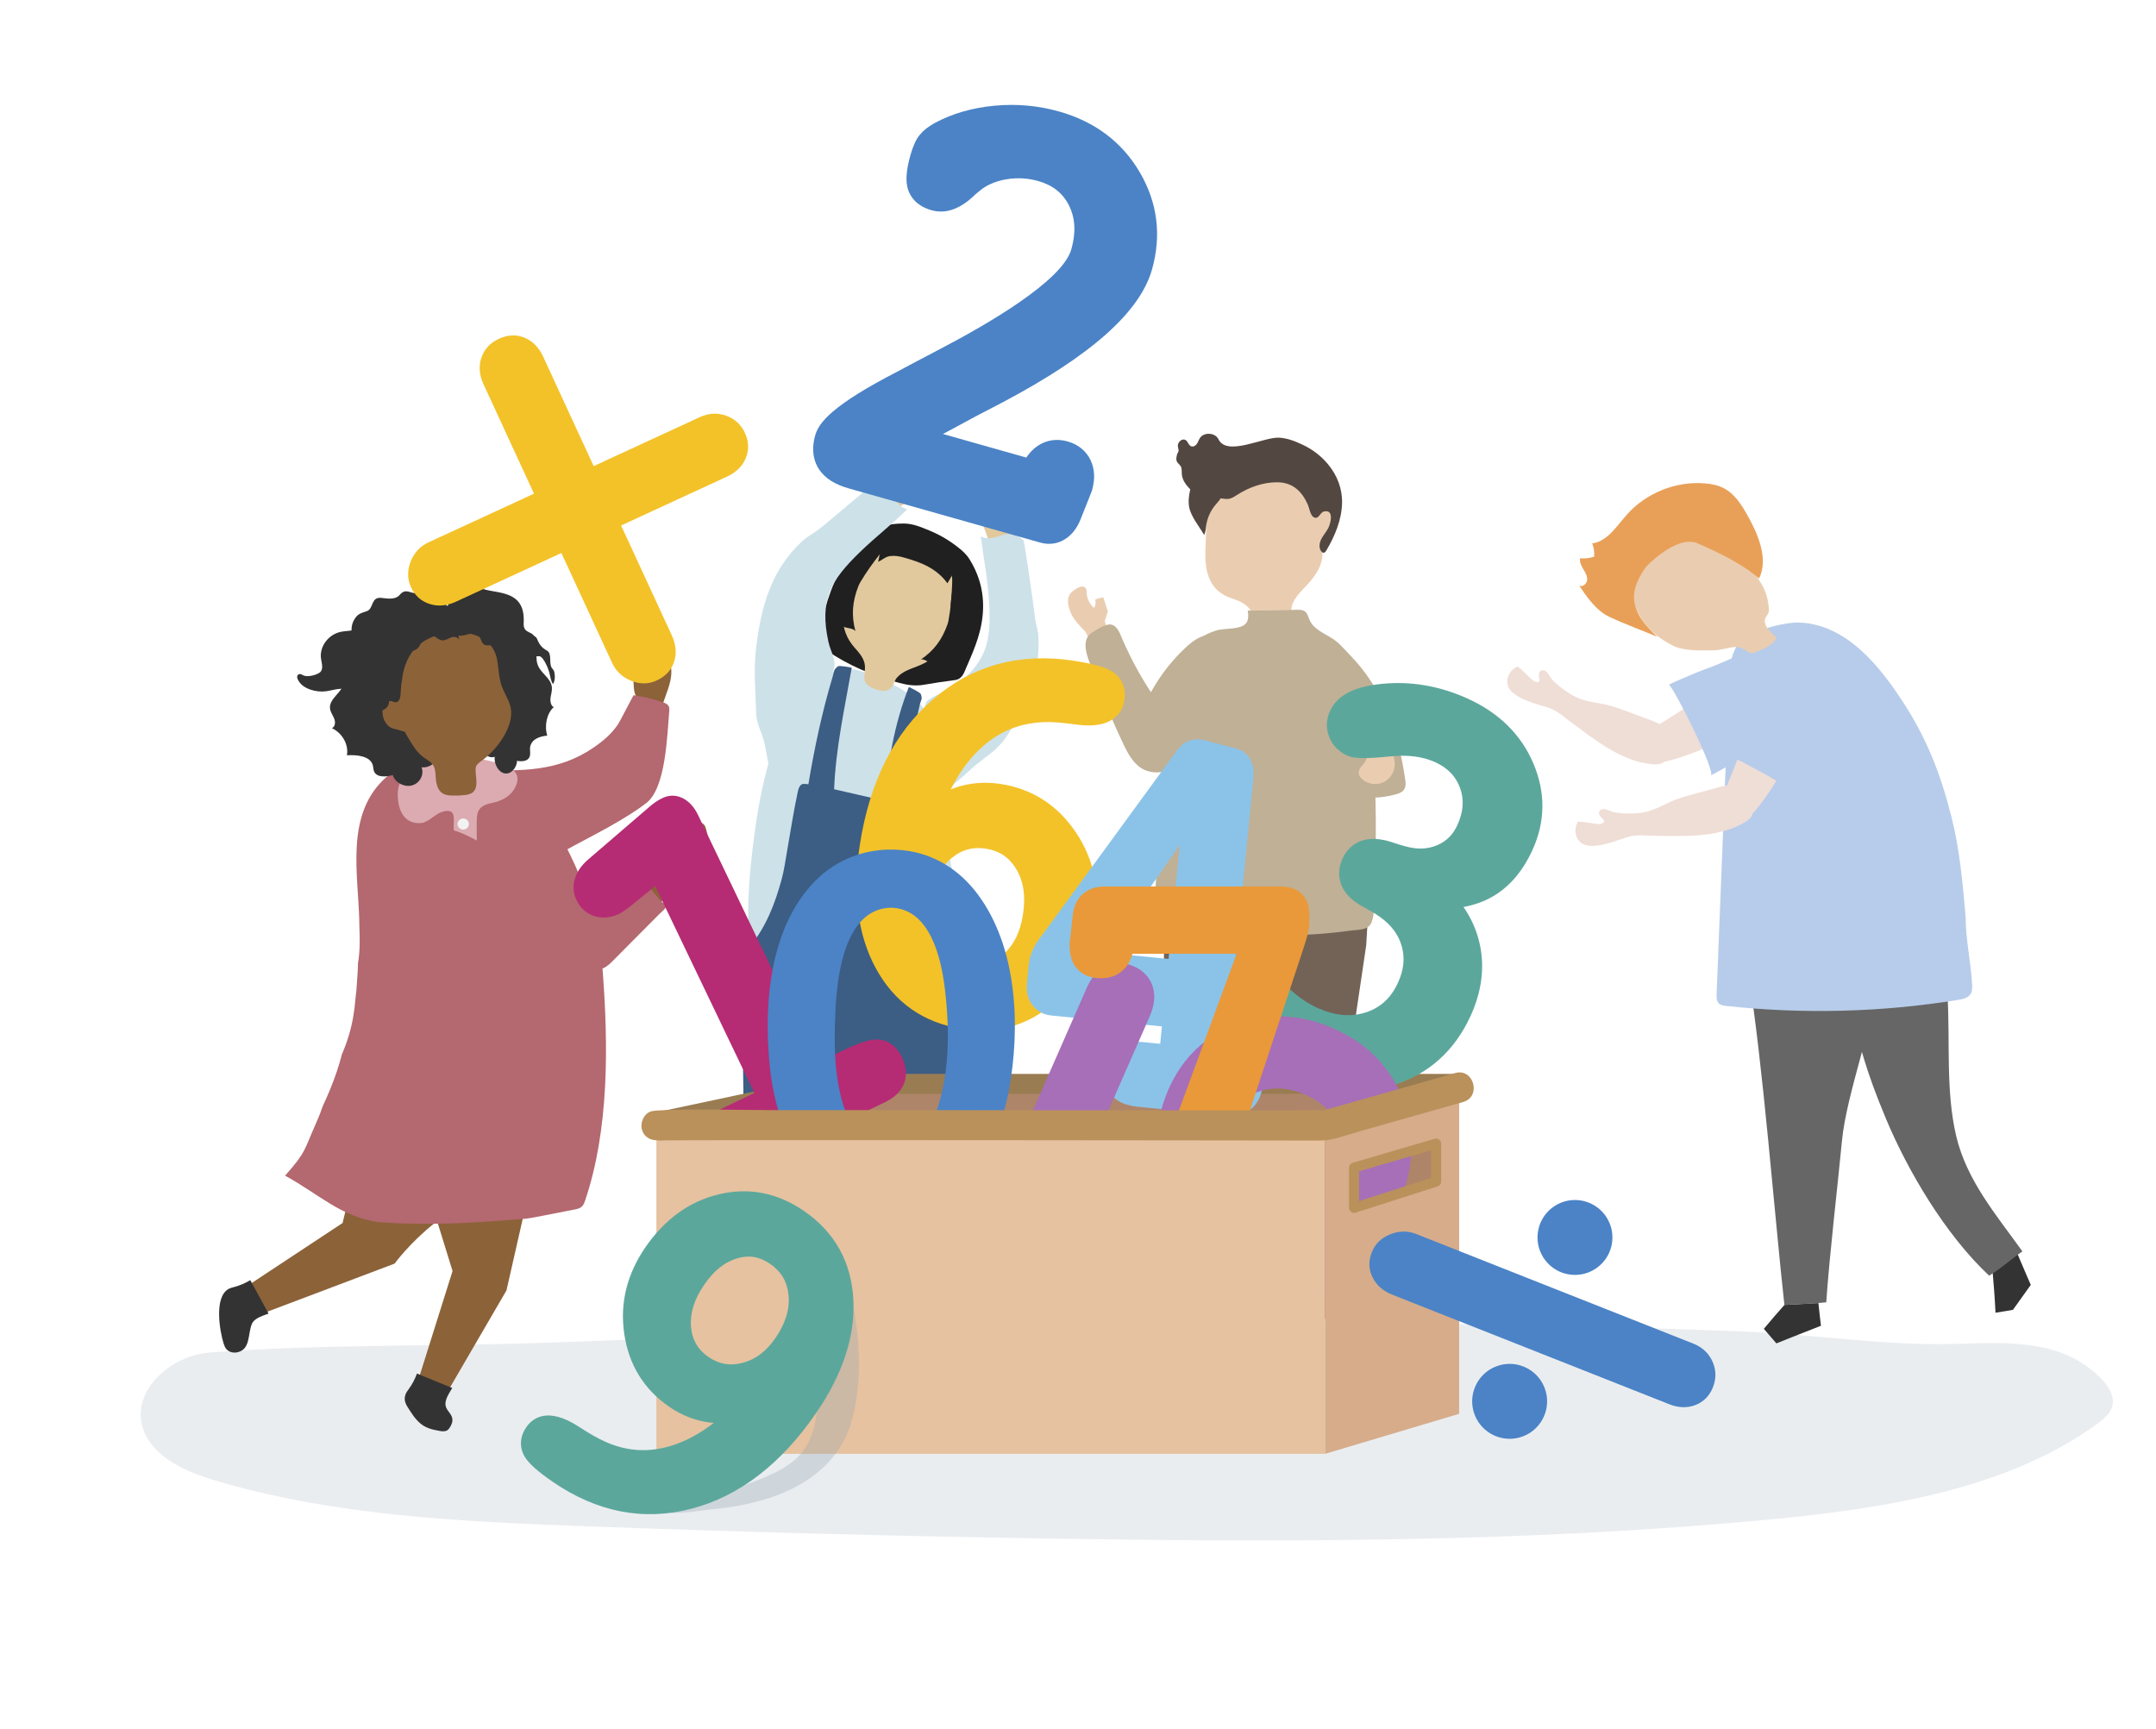 <?xml version="1.0" encoding="utf-8"?>
<!-- Generator: Adobe Illustrator 27.5.0, SVG Export Plug-In . SVG Version: 6.00 Build 0)  -->
<svg version="1.1" xmlns="http://www.w3.org/2000/svg" xmlns:xlink="http://www.w3.org/1999/xlink" x="0px" y="0px"
	 viewBox="0 0 1122 900" style="enable-background:new 0 0 1122 900;" xml:space="preserve">
<g id="background">
	<rect x="0" y="0" style="fill:#FFFFFF;" width="1122" height="900"/>
</g>
<g id="object">
	<path style="opacity:0.19;fill:#90A2AF;" d="M73.55,740.315c0.653,3.525,2.175,7.088,4.729,10.578
		c8.088,11.053,22.827,16.518,36.914,20.574c60.379,17.385,124.549,20.432,187.874,22.801c80.33,3.005,160.696,5.139,241.075,6.438
		c125.054,2.021,250.426,2.009,374.734-9.687c60.941-5.734,124.691-15.461,172.22-49.74c3.389-2.445,6.837-5.22,8.024-8.961
		c1.696-5.345-1.744-10.944-5.907-15.107c-20.604-20.601-48.626-18.573-75.931-17.793c-36.277,1.037-73.918-5.071-110.45-6.477
		c-16.409-0.632-32.82-1.218-49.233-1.75c-125.769-4.077-251.642-2.609-377.361,0.928c-63.49,1.786-126.957,4.105-190.418,6.499
		c-59.703,2.252-121.2,0.784-180.477,5.254C89.401,705.378,70.223,722.363,73.55,740.315z"/>
	<g>
		<path style="fill:#BFB096;" d="M718.956,364.07c6.58,13.02,10.241,27.149,12.296,41.372c0.295,2.043,0.485,4.342-0.93,5.945
			c-0.973,1.102-2.512,1.627-3.994,2.034c-2.684,0.737-5.442,1.246-8.227,1.521c-1.745,0.172-3.576,0.241-5.189-0.395
			c-2.912-1.148-4.257-4.172-5.318-6.909c-6.857-17.678-13.719-35.369-19.492-53.375c-1.579-4.926-8.614-18.527-2.626-22.496
			c5.985-3.967,14.672,6.683,18.03,10.211C709.801,348.593,714.934,356.112,718.956,364.07z"/>
		<g>
			<path style="fill:#EACDB0;" d="M577.785,332.051l-2.871-8.773l1.628-5.112l-2.385-7.286c0,0-4.392,0.808-4.206,1.376
				c0.406,1.243,0.21,3.068-0.608,4.068c-1.864-1.321-3.494-4.448-3.719-6.702c-0.136-1.362,0.078-2.974-0.957-3.87
				c-1.139-0.986-2.895-0.332-4.2,0.42c-1.504,0.868-3.015,1.879-3.875,3.389c-1.165,2.045-0.908,4.602-0.273,6.868
				c1.49,5.314,4.869,8.476,8.519,12.316l4.412,8.302L577.785,332.051z"/>
			<path style="fill:#BFB096;" d="M568.229,329.265c-7.605,4.973-0.072,17.314,2.331,24.109
				c4.083,11.547,8.782,22.876,14.072,33.923c2.443,5.102,5.317,10.461,10.34,13.063c4.522,2.342,10.092,1.958,14.799,0.013
				c4.707-1.945,8.689-5.293,12.373-8.81c7.719-7.369,14.5-15.72,20.128-24.786c4.503-7.254,8.375-15.91,5.991-24.108
				c-1.402-4.821-5.004-8.954-9.588-11.003s-10.066-1.975-14.593,0.195c-2.662,1.277-4.953,3.208-7.113,5.221
				c-7.189,6.7-13.294,14.559-18.009,23.181c-5.654-8.666-10.592-17.8-14.745-27.278c-1.219-2.783-2.662-7.489-6.13-7.963
				C575.265,324.637,570.439,327.82,568.229,329.265z"/>
		</g>
		<g>
			<g>
				<g>
					<path style="fill:#3A3029;" d="M684.911,673.345l0.676,15.385l-9.806,10.707l-7.958,0.35c-3.412,0.15-5.789-3.343-4.397-6.462
						l1.648-3.693l4.678-10.482l4.678-10.482L684.911,673.345z"/>
				</g>
				<g>
					<path style="fill:#3A3029;" d="M640.695,672.856l0.676,15.385l-9.806,10.707l-8.629-2.461
						c-3.207-0.915-4.331-4.885-2.078-7.345l0,0l4.678-10.482l4.678-10.482L640.695,672.856z"/>
				</g>
				<polygon style="fill:#736357;" points="605.773,455.286 712.64,463.359 711.007,491.814 697.11,585.8 688.997,675.256 
					669.724,676.103 655.528,586.313 646.582,512.881 605.773,488.215 				"/>
				<g>
					<polygon style="fill:#736357;" points="605.773,488.216 605.378,580.842 623.034,676.935 642.205,677.095 645.817,580.533 
						661.23,494 					"/>
				</g>
			</g>
			<g>
				<g>
					<path style="fill:#EACDB0;" d="M691.967,276.465c1.36-2.217,2.154-4.773,2.266-7.373c0.09-2.112,0.019-4.584-1.68-5.842
						c-1.256-0.93-3.049-0.827-4.459-0.154c-1.299,0.62-2.354,1.683-3.413,2.617c-3.225-3.066-3.115-10.386-5.713-14.351
						c-1.783-2.722-4.399-4.878-7.014-6.945c-1.715-1.356-3.482-2.712-5.567-3.517c-8.005-3.09-17.348-1.838-24.859,1.982
						c-15.916,8.096-13.267,26.4-14.131,41.26c-0.688,11.828,0.83,23.381,14.155,27.47c3.414,1.047,7.334,2.948,9.246,6.054
						c1.038,1.686,1.575,3.614,2.046,5.526c0.35,1.423,0.706,2.921,1.707,4.011c1.743,1.897,4.731,1.897,7.335,1.751
						c3.172-0.178,6.828-0.618,8.534-3.231c2.18-3.339,0.753-8.187,2.372-11.839c2.016-4.547,6.515-8.184,9.616-11.977
						c3.643-4.456,6.686-10.112,5.522-15.749c-0.325-1.575-0.956-3.284-0.218-4.713c0.362-0.7,1.001-1.205,1.582-1.736
						C690.336,278.758,691.234,277.661,691.967,276.465z"/>
					<path style="fill:#534741;" d="M691.173,241.682c-3.488-4.236-7.998-7.703-13-10.099c-3.939-1.887-8.09-3.548-12.45-3.8
						c-8.102-0.467-27.241,10.013-31.646,0.788c-1.644-3.44-7.531-3.815-9.631-0.614c-0.625,0.953-0.924,2.082-1.569,3.022
						c-0.646,0.941-1.857,1.696-2.955,1.304c-1.441-0.515-1.653-2.535-2.974-3.293c-1.641-0.943-3.739,0.81-3.983,2.637
						c-0.14,1.052,0.494,2.163,0.363,3.124c-0.101,0.736-0.614,1.069-0.775,1.772c-0.363,1.587-0.79,2.936,0.371,4.389
						c0.462,0.578,1.082,1.035,1.474,1.658c0.755,1.199,0.52,2.714,0.618,4.113c0.216,3.077,2.125,5.734,4.41,7.965
						c-0.728,3.105-1.137,6.331-0.581,9.286c0.925,4.916,5.292,10.127,7.773,14.442c0.809-1.508,0.866-3.287,1.112-4.98
						c0.522-3.581,1.984-7.021,4.2-9.882c1.09-1.407,2.351-2.685,3.341-4.162c0.204,0.028,0.41,0.054,0.606,0.085
						c1.24,0.196,2.508,0.391,3.742,0.16c1.552-0.29,2.893-1.221,4.225-2.069c6.212-3.957,13.43-6.558,20.795-6.529
						c8.042,0.032,12.837,4.618,15.962,11.635c0.736,1.652,1.303,5.597,3.042,6.542c2.644,1.436,3.22-2.479,5.316-2.968
						c5.551-1.295,3.458,6.379,2.223,8.732c-1.036,1.974-2.585,3.647-3.59,5.637c-1.005,1.99-1.366,4.565-0.019,6.341
						c0.317,0.418,0.782,0.797,1.305,0.757c0.621-0.047,1.037-0.641,1.354-1.177c4.462-7.545,7.971-15.923,8.187-24.686
						C698.608,254.225,695.784,247.282,691.173,241.682z"/>
				</g>
			</g>
			<path style="fill:#BFB096;" d="M602.107,450.389c0.798-9.383,1.964-18.748,2.677-28.166c0.71-9.38,1.672-18.742,2.977-28.059
				c1.969-14.059,6.083-27.693,8.473-41.673c2.155-12.601,2.863-19.831,16.544-24.307c4.294-1.405,12.279-0.347,15.408-3.496
				c1.636-1.646,1.632-4.807,1.107-6.891c8.097-0.129,16.905-0.013,25.274-0.424c6.566-0.319,5.256,2.78,7.775,6.825
				c2.703,4.34,9.459,6.493,13.269,9.764c3.533,3.033,6.097,7.033,8.3,11.135c3.627,6.752,6.423,13.965,8.102,21.443
				c1.616,7.202,2.189,14.594,2.643,21.961c1.57,25.511,1.761,51.107,0.572,76.638c-0.209,4.481,0.273,10.791-1.51,14.977
				c-1.817,4.264-6.981,3.663-11.577,4.301c-10.733,1.489-21.567,2.244-32.402,2.269c-21.671,0.049-43.351-2.822-64.245-8.583
				c-1.173-0.324-2.417-0.702-3.198-1.636c-0.858-1.026-0.95-2.469-0.991-3.805C601.076,465.203,601.477,457.79,602.107,450.389z"/>
		</g>
	</g>
	<g>
		<g>
			<path style="fill:#EFDED6;" d="M909.647,378.93c-4.12,1.907-8.33,3.623-12.054,5.487c-9.294,4.651-18.863,8.868-29,11.473
				c-4.888,1.256-11.024,1.8-14.219-1.796c-2.535-2.853-1.884-7.223,0.372-10.258c2.257-3.035,5.767-5.066,9.12-7.097
				c9.211-5.579,18.035-11.786,27.321-17.242c7.811-4.59,16.905-10.866,26.693-8.953c3.609,0.705,7.21,2.957,8.793,6.452
				c2.191,4.835-0.112,10.48-3.766,13.819C919.247,374.16,914.51,376.679,909.647,378.93z"/>
			<g>
				<path style="fill:#EFDED6;" d="M805.849,350.884c-0.164-0.249-0.336-0.492-0.528-0.722c-0.781-0.938-2.069-1.658-3.155-1.231
					c-3.537,1.392,1.766,7.701-3.721,5.628c-1.497-0.565-7.953-7.971-8.846-7.6c-4.563,1.896-7.102,8.145-3.561,12.295
					c2.397,2.81,6.264,4.499,9.505,5.79c3.99,1.59,8.347,2.423,12.265,4.104c3.243,1.392,5.845,3.787,8.739,5.937
					c12.714,9.444,26.718,20.853,42.572,22.594c4.85,0.532,6.99-0.182,8.873-4.085c1.831-3.795,2.923-8.409,0.356-12.488
					c-2.369-3.764-6.911-5.504-11.09-6.964c-6.308-2.203-12.692-4.977-19.031-6.792c-6.031-1.726-12.203-1.736-18.029-4.526
					c-3.838-1.838-10.194-6.357-12.851-9.624C806.766,352.485,806.353,351.653,805.849,350.884z"/>
			</g>
		</g>
		<path style="fill:#B7CCEA;" d="M949.41,355.255c1.432-7.378-0.331-15.706-6.42-19.928c-3.283-2.276-7.408-3.079-11.401-2.973
			c-7.052,0.188-13.736,2.996-20.226,5.761c-7.933,3.379-15.846,7.37-24.008,10.148c-2.201,0.749-19.171,7.799-18.758,8.158
			c3.287,2.855,24.564,45.62,21.694,47.188c7.901-4.318,15.801-8.635,23.701-12.952c14.381-7.859,30.013-17.198,34.791-32.874
			C949.034,356.958,949.244,356.113,949.41,355.255z"/>
	</g>
	<g>
		<g>
			<g>
				<g>
					<g>
						<path style="fill:#666666;" d="M909.875,507.003c7.473,45.446,13.682,126.532,18.743,172.157
							c7.257-0.504,14.519-0.579,21.771-1.38c1.9-26.823,5.727-58.381,8.175-83.946c2.448-25.565,17.388-62.618,18.489-86.831
							C961.934,512.94,925.256,502.069,909.875,507.003z"/>
					</g>
					<g>
						<path style="fill:#333333;" d="M928.618,679.156c-3.615,4.102-7.238,8.195-10.704,12.424c2.178,2.524,4.356,5.049,6.535,7.573
							c7.716-3.103,15.459-6.136,23.201-9.174c-0.453-3.93-0.965-7.856-1.342-11.794
							C940.411,678.515,934.515,678.836,928.618,679.156z"/>
					</g>
				</g>
				<g>
					<g>
						<path style="fill:#333333;" d="M1049.925,652.622c2.24,5.388,4.613,10.724,6.905,16.09c-3.094,4.331-6.192,8.659-9.288,12.988
							c-3.023,0.501-6.045,1.001-9.068,1.501c-0.358-7.698-0.973-15.387-1.646-23.063
							C1041.194,657.632,1045.56,655.127,1049.925,652.622z"/>
					</g>
					<g>
						<path style="fill:#666666;" d="M961.842,520.851c6.449,24.513,8.683,35.214,19.73,61.617
							c11.047,26.403,30.535,59.847,53.573,81.431c5.999-3.564,11.635-8.693,17.338-12.621
							c-13.405-18.741-28.953-36.78-34.442-59.956c-5.489-23.176-3.206-48.647-4.491-72.41
							C996.458,519.109,979.273,520.72,961.842,520.851z"/>
					</g>
				</g>
				<g>
					<path style="fill:#B7CCEA;" d="M901.991,340.064c-2.831,7.678-2.318,17.875-2.592,24.783
						c-0.775,19.505-1.551,39.01-2.326,58.515c-1.247,31.372-2.494,62.744-3.741,94.116c-0.065,1.63-0.062,3.453,1.06,4.639
						c0.985,1.041,2.534,1.263,3.959,1.418c40.107,4.359,80.799,3.302,120.626-3.132c2.537-0.41,5.402-1.063,6.666-3.301
						c0.81-1.434,0.742-3.183,0.652-4.828c-0.643-11.686-3.356-23.332-3.356-35.028c-1.527-17.279-3.011-34.931-7.423-52.272
						c-5.938-23.344-13.416-42.495-27.767-63.53c-11.601-17.004-27.818-36.249-50.985-37.436
						c-7.497-0.383-22.898,3.572-29.276,8.249C904.894,334.16,903.158,336.898,901.991,340.064z"/>
				</g>
				<g>
					<g>
						<g>
							<path style="fill:#EACDB0;" d="M851.336,316.633c-13.844-29.484,17.055-45.763,42.604-34.975
								c9.546,4.031,17.247,13.119,22.615,22.039c2.629,4.369,3.774,8.9,4.012,13.886c0.104,2.181-2.399,3.654-2.182,5.857
								c0.361,3.66,3.8,6.079,6.245,8.547c-2.541,4.231-6.967,5.847-11.414,7.512c-0.601,0.225-1.369,0.442-1.955,0.388
								c-0.586-0.054-1.103-0.385-1.482-0.615c-2.839-1.723-4.111-2.795-7.563-2.467c-3.451,0.328-6.708,1.626-10.419,1.64
								c-6.93,0.027-15.392,0.594-21.636-2.624C861.495,331.355,855.497,325.493,851.336,316.633z"/>
						</g>
					</g>
					<g>
						<path style="fill:#E8A058;" d="M856.676,294.957c5.998-6.25,18.297-15.8,26.56-12.238
							c10.743,4.632,23.35,10.652,32.172,18.342c5.295-10.483-1.046-24.115-6.263-33.309c-3.054-5.383-6.622-10.87-12.123-13.706
							c-2.976-1.534-6.334-2.182-9.67-2.468c-15.116-1.296-30.693,4.929-40.753,16.286c-5.308,5.992-10.087,13.876-18.018,14.963
							c0.878,2.17,1.235,4.549,1.031,6.88c-2.339,0.79-4.847,1.077-7.305,0.836c-0.402,1.972,0.615,3.932,1.651,5.658
							c1.036,1.726,2.167,3.577,2.015,5.584c-0.153,2.007-2.337,3.929-4.123,3c4.032,6.047,8.897,13.038,15.445,16.14
							c8.182,3.876,16.808,6.996,25.168,10.474C849.81,319.626,845.795,309.871,856.676,294.957z"/>
					</g>
				</g>
			</g>
		</g>
	</g>
	<g>
		<g>
			<path style="fill:#EFDED6;" d="M937.249,383.723c-2.233,3.953-4.652,7.802-6.589,11.489c-4.834,9.2-10.145,18.208-16.859,26.238
				c-3.237,3.872-7.902,7.894-12.596,6.837c-3.723-0.838-5.744-4.766-5.682-8.548c0.062-3.782,1.728-7.479,3.267-11.085
				c4.226-9.906,7.771-20.094,12.129-29.944c3.666-8.285,7.39-18.688,16.456-22.844c3.343-1.533,7.581-1.805,10.906,0.11
				c4.6,2.649,6.024,8.576,5.004,13.42C942.263,374.248,939.885,379.057,937.249,383.723z"/>
			<g>
				<path style="fill:#EFDED6;" d="M836.585,421.505c-0.278-0.107-0.561-0.203-0.85-0.279c-1.182-0.306-2.648-0.14-3.28,0.841
					c-2.06,3.195,5.927,5.224,0.261,6.742c-1.545,0.414-11.109-1.834-11.619-1.011c-2.599,4.202-1.016,10.758,4.281,12.063
					c3.586,0.883,7.712-0.001,11.097-0.843c4.168-1.037,8.193-2.902,12.355-3.822c3.446-0.762,6.956-0.335,10.562-0.277
					c15.836,0.252,33.865,1.348,47.757-6.488c4.25-2.397,5.571-4.226,4.823-8.494c-0.727-4.151-2.532-8.535-6.997-10.35
					c-4.12-1.676-8.824-0.439-13.07,0.814c-6.409,1.891-13.212,3.363-19.419,5.587c-5.905,2.116-10.924,5.709-17.283,6.843
					c-4.189,0.747-11.988,0.785-16.052-0.318C838.264,422.27,837.443,421.835,836.585,421.505z"/>
			</g>
		</g>
		<path style="fill:#B7CCEA;" d="M955.73,341.296c-3.141-6.827-9.432-12.563-16.841-12.439c-3.994,0.067-7.813,1.822-10.994,4.237
			c-5.618,4.267-9.408,10.448-13.066,16.479c-4.471,7.373-8.57,15.23-13.578,22.249c-1.351,1.893-11.02,17.519-10.475,17.57
			c4.335,0.401,46.566,22.72,45.15,25.667c3.898-8.116,7.795-16.232,11.693-24.348c7.095-14.773,14.341-31.478,9.076-46.997
			C956.418,342.899,956.095,342.09,955.73,341.296z"/>
	</g>
	<g>
		<g>
			<g>
				<g>
					<g>
						<path style="fill:#CDE1E9;" d="M453.52,351.389c-4.375-1.782-8.154-3.472-12.785-3.123
							c-6.218,0.468-11.339,2.474-16.051,6.859c-11.118,10.347-18.445,22.05-23.147,36.796c-5.752,18.042-8.569,37.37-10.599,56.266
							c-2.506,23.326-2.03,46.387,1.152,69.6c0.222,1.619,0.634,3.104,1.741,4.431c1.108,1.327,2.96,2.038,4.667,2.408
							c6.865,1.486,14.097,2.121,21.026,2.568c26.095,1.686,52.108,2.375,78.192,3.109c1.513,0.043,2.932,0.17,4.121-0.852
							c1.602-1.378,1.793-3.297,1.79-5.343c-0.022-17.505-1.443-34.907-4.385-52.137c-2.409-14.106-5.799-28.139-8.463-42.077
							c-2.062-10.784-3.017-21.225-3.58-32.075c-0.357-6.89,1.003-14.056-1.644-20.58
							C479.541,362.417,467.488,357.079,453.52,351.389z"/>
						<g>
							<g>
								<path style="fill:#202020;" d="M498.732,284.965c-4.54-3.581-9.41-6.52-14.688-8.702c-4.472-1.849-8.816-3.778-13.701-3.8
									c-7.891-0.035-14.862,1.627-21.001,6.872c-7.188,6.142-10.918,14.325-14.767,22.887c-2.859,6.36-4.97,13.312-6.69,20.126
									c-0.825,3.268-1.696,6.843-1.579,10.172c0.103,2.952,1.395,4.315,3.807,5.969c11.51,7.899,24.013,13.122,37.473,16.81
									c4.425,1.212,8.635,1.864,13.081,1.1c5.273-0.905,10.26-1.692,15.546-2.355c1.123-0.141,2.212-0.296,3.225-1.033
									c1.012-0.737,1.79-1.808,2.325-3.056c4.145-9.66,8.44-18.529,9.569-29.273c1.13-10.744-1.133-20.58-6.914-29.812
									C502.945,288.52,500.816,286.608,498.732,284.965z"/>
								<g>
									<path style="fill:#E1C99D;" d="M497.21,327.172c1.041-1.816,1.69-3.411,1.917-5.649c0.296-2.93,0.05-6.901-3.871-6.519
										c-0.205,0.02-0.373,0.256-0.536,0.368c0.004-0.393,0.028-0.776,0.053-1.174c0.273-4.254,1.371-8.333,0.858-12.638
										c-0.343-2.885-1.639-5.548-3.042-8.111c-0.92-1.68-1.675-3.565-3.255-4.806c-6.065-4.764-11.776-7.432-19.767-7.01
										c-5.191,0.274-8.468,2.004-13.272,5.622c-1.096,0.825-8.782,6.912-7.009,9.99c-3.963-0.701-6.097,0.194-8.152,3.558
										c-1.056,1.729-1.625,3.662-1.756,5.641c-0.131,1.979,0.675,3.305,1.983,4.632c-1.28,3.436-2.839,6.111-2.762,9.994
										c0.122,6.199,1.958,11.287,6.212,16.068c2.143,2.409,4.395,4.913,5.133,8.21c0.401,1.791,0.07,3.545-0.012,5.332
										c-0.061,1.329-0.397,2.675,0.184,3.924c1.01,2.173,3.051,3.215,5.163,4.011c2.573,0.969,5.282,1.595,7.616,0.135
										s2.185-4.079,3.84-6.012c3.199-3.736,8.029-4.781,12.304-6.646c4.972-2.169,8.787-5.158,12.034-9.262
										c1.86-2.351,2.254-4.67,3.221-7.331C495.44,328.868,496.506,328.4,497.21,327.172z"/>
								</g>
								<path style="fill:#202020;" d="M457.028,292.178c-0.019,0.071,0.031,0.179-0.044,0.209c2.257-0.947,3.718-2.694,6.301-2.991
									c2.583-0.296,4.706,0.085,7.449,0.861c8.865,2.506,16.647,5.556,22.311,13.304c1.82-2.903,3.434-5.978,4.596-9.165
									c0.333-0.914,0.636-1.878,0.412-2.688c-0.224-0.81-0.68-1.286-1.22-1.699c-7.271-5.566-14.464-9.609-23.414-11.848
									c-4.194-1.049-8.693-1.234-12.091,1.899C457.928,283.194,458.146,287.992,457.028,292.178z"/>
								<path style="fill:#202020;" d="M493.649,322.701c-0.15,0.818-0.315,1.562-0.609,2.375
									c-2.837,7.853-6.881,13.42-13.798,18.148c1.765-0.418,3.983,1.465,5.252,1.98c3.032,1.231,5.387,1.537,8.38,2.044
									c0.507,0.086,0.912,0.098,1.39-0.132c0.478-0.23,0.81-0.673,1.057-1.166c3.207-6.396,6.921-12.335,8.383-19.467
									c1.614-7.869,0.907-15.733,0.202-23.731c-0.265-3.009-0.738-5.993-2.794-8.388c-2.056-2.395-5.048-3.179-7.999-3.865
									c1.829,0.93,2.423,4.714,2.523,6.145c0.212,3.03-0.046,5.3-0.153,7.897C495.226,310.804,494.768,316.609,493.649,322.701z"
									/>
								<path style="fill:#202020;" d="M447.792,302.882c-0.417,0.71-0.784,1.38-1.105,2.207c-3.099,7.987-3.724,15.06-1.525,23.381
									c-1.073-1.463-4.015-1.535-5.314-1.987c-3.102-1.08-5.107-2.347-7.725-3.908c-0.444-0.265-0.755-0.525-0.97-1.02
									c-0.215-0.495-0.158-1.111-0.028-1.657c1.697-7.082,2.937-14.442,6.507-20.829c3.938-7.047,9.459-12.32,15.109-17.907
									c2.126-2.102,4.266-3.862,7.286-4.395c3.02-0.533,5.71,0.897,8.343,2.173c-1.942-0.379-4.48,2.146-5.436,3.154
									c-2.024,2.133-3.238,3.939-4.806,5.961C454.348,292.929,450.898,297.6,447.792,302.882z"/>
							</g>
						</g>
						<g>
							<g>
								<path style="fill:#E1C99D;" d="M490.159,565.247c-0.413,19.446,1.743,37.166,0.819,57.003s-5.215,41.064-6.747,61.201
									c-5.553-0.723-11.008-1.173-16.504-2.438c-1.713-17.849-2.874-41.786-4.817-58.157c-1.944-16.371-4.516-24.611-6.315-39.487
									C467.832,577.624,478.9,571.247,490.159,565.247z"/>
							</g>
							<g>
								<path style="fill:#363535;" d="M485.712,681.397c-0.315,2.564-0.789,5.228,0.757,7.479c1.546,2.251,4.311,3.04,5.537,5.548
									c0.513,1.05,0.381,2.49,0.211,3.54c-0.171,1.05-0.331,1.881-1.005,2.606c-1.113,1.198-2.574,1.553-4.119,1.741
									c-2.399,0.292-4.736,0.792-7.13,0.37c-4.122-0.727-7.407-2.693-10.72-5.182c-2.808-2.109-4.845-4.009-5.309-7.655
									c-0.139-1.091,0.427-2.256,0.691-3.368c0.691-2.918,1.161-5.888,1.239-8.907c6.806,0.348,13.612,0.711,20.413,1.07
									C486.124,679.582,485.832,680.421,485.712,681.397z"/>
							</g>
						</g>
						<g>
							<g>
								<g>
									<path style="fill:#E1C99D;" d="M434.15,566.505c-3.829,20.018-4.076,38.148-10.22,58.297
										c-6.144,20.148-18.071,40.349-27.43,59.657c-4.944-2.456-9.795-4.698-14.444-7.799
										c5.387-17.534,12.193-41.267,14.527-57.921c2.334-16.654,1.013-24.88,1.732-40.003
										C410.309,575.162,422.17,570.752,434.15,566.505z"/>
								</g>
								<g>
									<path style="fill:#363535;" d="M398.692,682.91c-1.285,2.366-2.763,4.788-2.133,7.535c0.63,2.747,3,4.501,3.364,7.323
										c0.152,1.181-0.419,2.55-0.911,3.51c-0.492,0.96-0.876,1.707-1.748,2.183c-1.441,0.787-2.908,0.623-4.432,0.274
										c-2.366-0.542-4.719-0.862-6.854-2.09c-3.676-2.116-6.143-5.095-8.432-8.636c-1.94-3-3.182-5.476-2.319-9.119
										c0.258-1.09,1.171-2.029,1.84-3.004c1.755-2.558,3.34-5.28,4.566-8.161c6.19,2.659,12.425,5.19,18.704,7.618
										C399.823,681.216,399.181,682.009,398.692,682.91z"/>
								</g>
							</g>
							<path style="fill:#3C5D84;" d="M509.94,516.916c0.027-5.28-0.033-10.56-0.18-15.838c-0.031-1.119-0.074-2.273-0.542-3.289
								c-0.652-1.417-2.018-2.348-3.321-3.206c-7.622-5.023-12.028-9.24-15.781-17.684c-3.187-7.481-4.308-11.6-6.951-21.778
								c-1.674-6.445-4.538-25.318-7.727-32.792c-1.504-3.524-0.856,0.178-1.975-1.776c-0.671-18.233,0.881-36.325,5.242-53.939
								c0.723-2.918,1.434-2.466,0.508-5.381c-0.277-0.873-6.209-3.766-6.242-3.682c-7.522,19.083-10.763,38.832-12.856,59.164
								c-8.634-2.006-17.418-3.934-26.033-5.96c0.861-21.462,5.451-42.115,9.178-63.234c0.016-0.094-6.568-1.343-7.286-0.712
								c-2.397,2.107-1.656,2.043-2.583,5.121c-5.467,18.159-9.558,37.316-12.699,56.239c-0.357,0.033-0.625-0.138-0.985-0.126
								c-1.136,0.036-1.989-0.397-2.973,0.54c-0.984,0.937-1.301,2.293-1.609,3.729c-2.162,10.09-3.72,20.345-5.508,30.565
								c-0.876,5.004-1.562,10.133-2.927,15.073c-3.505,12.678-7.896,23.977-16.128,34.373c-1.039,1.312-2.256,2.458-2.954,4.029
								c-0.699,1.571-0.93,3.349-1.048,5.058c-0.493,7.132-0.497,14.627-0.431,21.694c0.368,39.112,2.816,77.601-3.109,116.432
								c-0.611,4.003-1.325,7.622-2.004,12.004c-0.45,2.905-2.253,8.217-0.561,11.274c0.921,1.663,3.854,1.956,5.32,2.61
								c2.068,0.923,3.93,1.547,5.926,2.268c3.986,1.441,7.91,2.718,11.798,4.365c18.16-24.087,33.493-49.61,46.929-76.602
								c2.516,24.57,6.39,48.867,9.441,73.445c0.076,0.613,20.601,1.817,22.395,1.046c5.33-2.291,4.805-8.073,6.416-13.559
								c4.982-16.967,9.415-34.018,12.72-51.4C506.918,575.97,509.789,546.451,509.94,516.916z"/>
						</g>
					</g>
					<g>
						<path style="fill:#E1C99D;" d="M477.939,259.698c0.29-0.022,0.637-0.084,0.887-0.122c1.023-0.158,2.467-1.229,2.213-2.23
							c-0.83-3.261-6.323-3.014-3.56-6.859c0.754-1.049,8.397-2.756,8.442-3.965c0.226-6.175-3.921-10.519-9.566-10.172
							c-3.822,0.235-5.912,3.369-8.315,5.746c-3.731,3.691-6.5,8.041-10.35,11.592c-0.354,0.327-0.711,0.65-0.773,1.193
							c-0.062,0.542,0.104,0.924,0.355,1.487c1.823,4.087,3.43,7.691,8.158,8.719c0.661,0.144,1.153-0.352,1.683-0.66
							c1.52-0.885,2.947-1.916,4.454-2.837c1.155-0.705,2.299-1.398,3.639-1.699C476.095,259.69,477.046,259.766,477.939,259.698z"
							/>
						<path style="fill:#CDE1E9;" d="M417.776,281.363c2.078-1.914,4.529-3.099,7.804-5.474
							c3.947-2.862,28.171-23.735,28.753-23.761c11.556-0.529,9.269,10.85,17.791,12.921c-8.397,8.332-16.083,14.002-24.745,22.414
							c-15.123,14.686-21.001,24.826-16.266,46.552c1.332,6.112,5.181,10.417,1.843,16.616c-1.266,2.352-3.74,3.572-5.445,5.738
							c-10.987,13.953-15.606,30.616-22.814,46.646c-0.537,1.194-1.625,1.949-2.839,1.211c-0.471-0.286-0.618-0.928-0.759-1.469
							c-1.389-5.353-2.161-11.072-3.388-16.409c-1.227-5.338-4.039-9.559-4.192-15.154c-0.308-11.309-1.432-22.423-0.05-33.881
							C396.069,315.756,401.19,296.638,417.776,281.363z"/>
					</g>
					<g>
						<path style="fill:#E1C99D;" d="M508.829,270.537c-0.221-0.227-0.478-0.525-0.646-0.733c-0.69-0.851-1.305-2.65-0.437-3.373
							c2.829-2.352,7.009,2.342,6.625-3.297c-0.105-1.539-6.536-8.38-5.908-9.692c3.208-6.698,9.227-5.976,13.891-1.89
							c3.158,2.766,3.693,7.408,4.485,11.201c1.23,5.888,1.194,11.678,2.173,17.532c0.09,0.539,0.191,1.051-0.098,1.557
							c-0.289,0.506-0.658,0.681-1.227,0.954c-4.13,1.977-7.631,3.565-11.92,1.074c-0.6-0.348-0.727-1.116-0.969-1.741
							c-0.695-1.794-1.253-3.665-1.924-5.485c-0.514-1.394-1.04-2.786-1.942-3.986C510.334,271.861,509.51,271.235,508.829,270.537z
							"/>
						<path style="fill:#CDE1E9;" d="M540.301,330.144c-0.178-2.561-1.356-5.326-1.776-9.48c-0.506-5.006-5.43-38.957-5.865-39.382
							c-8.645-8.441-14.326,2.031-22.282-2.181c1.624,11.872,3.656,22.608,4.366,34.566c1.24,20.876-1.587,31.243-18.611,44.052
							c-3.431,2.581-7.313,3.093-10.425,4.965c-3.567,2.147-4.092,2.134-4.538,6.383c-0.707,6.737,0.003,14.002-0.282,21.107
							c-0.318,7.897,0.17,15.8,2.918,23.356c0.267,0.735,0.898,1.482,1.482,1.706c0.584,0.224,0.865,0.061,1.229-0.162
							c7.153-4.382,12.534-9.004,18.82-14.798c6.593-6.077,13.354-9.054,18.849-17.518
							C534.51,366.856,541.706,350.311,540.301,330.144z"/>
					</g>
				</g>
			</g>
		</g>
		<path style="fill:#4B83C6;" d="M555.619,229.75c-5.571-1.576-10.929-0.806-15.494,2.229c-2.293,1.524-4.31,3.584-6.035,6.157
			l-43.37-12.271l5.979-3.185l0.146-0.08c5.76-3.223,14.237-7.712,25.194-13.341l0.092-0.048
			c45.817-24.294,71.128-46.846,77.38-68.942c5.031-17.781,2.887-34.813-6.372-50.627c-9.198-15.702-23.316-26.338-41.961-31.613
			c-10.845-3.068-22.156-4.083-33.622-3.016c-11.556,1.078-22.027,4.107-31.122,9.003l-0.111,0.061
			c-3.391,1.895-5.932,3.93-7.763,6.211c-1.896,2.357-3.408,5.677-4.758,10.449c-2.262,7.996-2.646,13.72-1.21,18.011
			c1.215,3.636,4.311,8.436,12.162,10.657c7.524,2.129,15.243-0.678,22.949-8.344c1.846-1.537,2.844-2.332,3.372-2.739
			c3.728-2.654,8.09-4.327,13.329-5.114c5.349-0.802,10.693-0.464,15.885,1.005c7.547,2.135,12.776,6.271,15.985,12.639
			c3.331,6.618,3.737,14.123,1.241,22.944c-4.704,16.627-44.834,39.633-68.349,51.872c-6.94,3.628-12.368,6.49-16.133,8.508
			l-5.499,2.948c-34.877,17.929-41.461,26.986-43.298,33.479c-2.423,8.566-0.206,14.393,2.078,17.77
			c3.069,4.542,8.095,7.75,15.364,9.807l99.698,28.208c4.686,1.326,9.263,0.63,13.232-2.008c3.394-2.253,6.022-5.718,7.79-10.247
			l4.639-11.641l0.074-0.261c0.035-0.091,0.119-0.303,0.288-0.693c0.485-1.126,0.759-1.857,0.947-2.523
			c1.612-5.697,1.359-10.882-0.756-15.42C565.315,234.727,561.175,231.322,555.619,229.75z"/>
	</g>
	<path style="fill:#EACDB0;" d="M710.722,385.169c-1.61,1.255-2.413,3.717-1.283,5.417c0.454,0.683,1.162,1.182,1.551,1.904
		c0.883,1.643-0.198,3.639-1.394,5.069c-1.197,1.431-2.636,2.971-2.512,4.832c0.087,1.306,0.959,2.435,1.959,3.279
		c2.669,2.254,6.541,2.989,9.85,1.868c3.309-1.12,5.939-4.056,6.69-7.468c0.651-2.956-0.045-6.059-1.188-8.862
		C722.248,385.946,716.364,380.768,710.722,385.169z"/>
	<g>
		<g>
			<g>
				<path style="fill:#8C6239;" d="M329.432,352.544c-0.191-1.158-0.212-2.661,0.856-3.147c1.32-0.601,2.508,1.032,3.05,2.378
					c2.699-3.466,2.639-8.8-0.136-12.205c1.947-2.79,6.06-3.496,9.176-2.129c3.116,1.366,5.262,4.393,6.324,7.626
					c1.599,4.868,0.135,10.285-1.536,14.93c-1.247,3.467-2.501,6.945-3.502,10.493c-0.279,0.987-0.451,4.344-1.191,4.987
					c-1.707,1.482-8.986-0.683-10.997-1.176c-0.161-0.039-0.332-0.086-0.441-0.21c-0.226-0.257-0.061-0.655,0.1-0.957
					c1.037-1.941,1.604-4.158,1.443-6.353c-0.174-2.381-1.648-3.951-2.248-6.107C329.634,358.168,329.86,355.141,329.432,352.544z"
					/>
				<path style="fill:#B4686F;" d="M333.6,419.968c0.895-0.638,1.776-1.284,2.643-1.941c10.307-7.812,10.909-35.179,12.025-47.669
					c0.087-0.98,0.157-2.022-0.323-2.892c-0.621-1.127-1.982-1.66-3.244-2.078c-4.874-1.615-9.899-2.817-15-3.583
					c-0.084-0.013-7.198,13.894-8.083,15.171c-3.477,5.014-7.377,8.375-12.311,11.808c-18.774,13.062-37.7,12.277-59.482,12.215
					c-4.606-0.013-10.774,1.404-10.815,6.01c-0.011,1.19,0.455,2.327,0.933,3.417c5.427,12.396,13.338,23.699,23.127,33.042
					c3.89,3.712,8.622,7.315,13.993,7.069c3.598-0.164,6.861-2.048,9.961-3.881C301.927,437.843,319.442,430.055,333.6,419.968z"/>
			</g>
			<g>
				<g>
					<g>
						<path style="fill:#8C6239;" d="M260.947,617.92c0,0,14.73,0.339,14.154,2.878c-0.576,2.539-1.383,6.094-2.305,10.157
							c-3.688,16.252-9.22,40.629-9.22,40.629l-31.818,54.673l-14.318-7.329l18.075-57.44l-11.679-37.701
							c0,0,23.997-6.735,46.469-5.935C273.798,617.977,260.947,617.92,260.947,617.92z"/>
					</g>
					<g>
						<path style="fill:#333333;" d="M233.912,724.749c-1.331,2.287-2.589,5.006-1.907,7.289c0.745,2.495,3.334,3.973,3.447,6.855
							c0.047,1.206-0.429,2.371-1.001,3.434c-0.428,0.795-0.941,1.587-1.71,2.062c-1.27,0.785-2.898,0.53-4.364,0.248
							c-2.276-0.438-4.583-0.886-6.667-1.901c-3.589-1.749-6.103-4.974-8.199-8.27c-1.776-2.793-3.797-5.219-2.466-8.789
							c0.398-1.068,1.122-1.976,1.787-2.902c1.744-2.429,3.146-5.102,4.152-7.918c6.125,2.507,12.25,5.013,18.376,7.52
							C234.936,723.072,234.418,723.879,233.912,724.749z"/>
					</g>
				</g>
				<g>
					<g>
						<path style="fill:#8C6239;" d="M225.493,618.737c0,0,11.218,9.553,9.169,11.16c-2.049,1.607-4.917,3.857-8.195,6.429
							c-13.111,10.286-21.114,21.307-21.114,21.307l-70.837,26.772l-6.49-14.718l50.252-33.179l9.206-37.797
							c0,0,28.377,11.08,45.313,25.874C235.431,626.886,225.493,618.737,225.493,618.737z"/>
					</g>
					<g>
						<path style="fill:#333333;" d="M137.14,684.594c-2.475,0.935-5.166,2.253-6.077,4.453c-2.185,5.281-0.596,13.462-7.777,14.796
							c-2.039,0.379-4.326-0.256-5.614-1.883c-0.663-0.838-1.029-1.869-1.345-2.889c-1.988-6.402-4.985-23.788,2.485-28.18
							c0.982-0.577,2.117-0.826,3.216-1.125c2.885-0.785,5.659-1.976,8.215-3.526c3.173,5.808,6.346,11.616,9.519,17.424
							C138.993,683.938,138.082,684.238,137.14,684.594z"/>
					</g>
				</g>
				<g>
					<path style="fill:#B4686F;" d="M224.157,399.111c-5.177,0.247-9.186,0.32-12.694,0.879s-6.512,1.603-9.674,3.792
						c-23.334,19.788-14.808,52.704-14.758,78.676c0.142,3.203,0.227,6.381,0.136,9.519c-0.086,3.139-0.352,6.239-0.863,9.284
						c-0.066,3.063-0.225,6.152-0.493,9.272c-0.144,3.042-0.413,6.087-0.826,9.138c-0.239,3.183-0.614,6.376-1.177,9.581
						c-1.127,6.411-3.015,12.872-5.865,19.404c-0.779,3.037-1.68,6.06-2.689,9.066c-2.018,6.011-4.467,11.952-7.229,17.791
						c-1.003,2.977-2.155,5.902-3.442,8.779c-6.434,14.383-5.083,15.029-16.225,27.564c18.27,10.062,28.596,21.097,48.323,24.192
						c3.483,0.242,6.977,0.438,10.474,0.588c21.872,0.936,43.4-0.475,65.046-2.244c2.903-0.237,5.764-0.796,8.617-1.354
						c6.022-1.178,12.043-2.356,18.065-3.534c1.37-0.268,2.814-0.571,3.837-1.48c0.933-0.829,1.372-2.035,1.766-3.195
						c12.514-36.92,12.081-80.702,9.187-119.203c-2.314-30.783-16.219-69.181-38.334-92.333c-1.804-1.896-3.722-3.699-5.757-5.394
						C256.276,396.813,241.163,398.3,224.157,399.111z"/>
				</g>
				<g>
					<path style="fill:#DBABB1;" d="M237.536,453.186c3.364,0.999,6.949,1.295,10.443,0.863c0.276-0.022,0.099-20.894,0.108-22.812
						c0.035-7.55-0.689-11.625,8.061-13.383c4.539-0.912,9.084-3.15,11.438-7.137c6.53-11.06-6.991-13.277-14.392-15.071
						c-10.017-2.428-22.008-0.347-31.736,2.405c-4.707,1.331-9.688,3.209-12.293,7.263c-1.184,1.842-1.767,3.992-2.094,6.14
						c-0.635,8.132,2.165,18.068,12.627,16.848c3.082-0.748,5.427-3.126,8.146-4.733c1.848-1.092,5.881-2.543,7.582-0.506
						c1.241,1.486,0.57,6.127,0.683,7.884C236.249,433.126,236.325,452.826,237.536,453.186z"/>
					<path style="fill:#F2F2F2;" d="M240.84,425.983c-1.542,0.121-2.916,1.559-2.723,3.107c0.194,1.552,1.521,2.774,3.174,2.644
						c1.542-0.121,2.916-1.559,2.723-3.107C243.821,427.075,242.493,425.853,240.84,425.983z"/>
					<path style="fill:#F2F2F2;" d="M241.845,442.457c-1.542,0.121-2.916,1.559-2.723,3.107c0.194,1.553,1.521,2.774,3.174,2.644
						c1.542-0.121,2.916-1.559,2.723-3.107C244.825,443.549,243.497,442.327,241.845,442.457z"/>
				</g>
				<g>
					<path style="fill:#333333;" d="M280.878,341.565c1.928,0.414,4.349,6.099,4.912,8.157c0.599,2.185,0.751,4.629,1.996,6.282
						c1.083-1.656,1.122-4.112,0.686-6.24c-0.261-1.268-1.364-1.832-1.76-3.107c-0.466-1.496-0.274-3.329-0.441-4.886
						c-0.095-0.884-0.289-1.808-0.792-2.46c-0.466-0.603-1.124-0.885-1.728-1.241c-1.594-0.939-2.948-2.539-3.788-4.477
						c-0.28-0.645-0.514-1.344-0.942-1.85c-0.272-0.323-0.597-0.536-0.947-0.682c-0.185-0.255-0.39-0.497-0.632-0.718
						c-1.467-1.342-3.711-1.461-4.576-3.454c-0.485-1.117-0.339-2.445-0.307-3.693c0.383-15.231-12.198-14.295-19.951-16.317
						c-7.402-1.931-11.957-5.548-17.598,4.056c-5.457,9.292-2.06,14.762,1.621,23.309c2.952,6.854,1.827,11.778,3.348,19.169
						c1.185,5.757,4.585,10.57,5.944,16.294c1.209,5.088,0.907,10.537,2.218,15.59c1.312,5.053,5.303,9.937,9.323,8.584
						c-0.488,3.869,2.02,8.065,5.16,8.628c3.139,0.564,6.272-2.62,6.441-6.546c2.643,0.506,6.189,0.31,6.765-2.904
						c0.199-1.114-0.066-2.294-0.024-3.441c0.177-4.854,5.112-6.446,8.99-6.778c-1.633-5.265-0.187-11.634,3.369-14.832
						c-1.411-0.591-1.891-2.863-1.685-4.672c0.206-1.809,0.851-3.539,0.74-5.376c-0.312-5.168-5.932-7.416-7.51-12.27
						c-0.414-1.274-0.537-2.679-0.549-4.12C279.729,341.617,280.379,341.443,280.878,341.565z"/>
					<path style="fill:#333333;" d="M183.511,331.92c0.32,1.23,0.811,2.521,0.415,3.71c-0.706,2.121-3.666,2.624-5.319,4.206
						c-3.977,3.805,1.459,10.318,0.405,15.589c-1.016,5.078-7.994,8.268-7.255,13.44c0.263,1.838,1.507,3.441,2.185,5.197
						c0.677,1.756,0.546,4.088-1.2,4.916c5.446,2.556,8.792,8.614,7.794,14.109c5.234-0.338,12.158,0.391,13.476,5.168
						c0.312,1.129,0.221,2.343,0.735,3.411c1.483,3.084,6.246,2.668,9.65,1.714c1.102,3.859,5.981,6.473,10.033,5.376
						c4.052-1.097,6.455-5.682,4.941-9.43c5.652,0.65,9.873-4.872,10.491-10.102c0.618-5.229-1-10.573-0.527-15.819
						c0.532-5.902,3.982-11.252,4.274-17.157c0.374-7.58-2.221-12.263,0.177-19.557c2.991-9.096,6.291-15.096-3.044-23.361
						c-2.909-2.575-6.357-4.813-10.434-4.976c-1.504-0.06-2.945,0.435-4.413,0.328c-2.38-0.173-4.478-1.891-6.755-0.193
						c-0.603,0.449-1.019,1.077-1.573,1.577c-2.052,1.854-5.379,1.575-8.27,1.199c-1.071-0.139-2.207-0.267-3.177,0.14
						c-2.752,1.155-2.309,5.616-5.135,6.62c-3.418,1.213-5.021,1.419-6.871,4.854C182.617,325.659,182.725,328.9,183.511,331.92z"/>
					<path style="fill:#8C6239;" d="M261.213,357.337c-0.042-0.114-0.084-0.229-0.124-0.344c-1.573-4.483-1.534-9.355-2.465-14.013
						c-2.677-13.396-18.293-15.844-29.913-12.713c-15.811,4.261-19.629,16.166-20.228,30.864c-0.074,1.828-0.634,4.198-2.457,4.348
						c-0.915,0.075-1.753-0.509-2.662-0.64c-2.314-0.335-4.005,2.279-4.258,4.603c-0.316,2.897,0.643,5.942,2.684,8.026
						c2.025,2.066,4.014,1.771,6.424,2.663c3.807,1.409,1.576-0.452,3.752,3.088c2.783,4.528,4.888,8.735,9.578,11.683
						c4.74,2.979,4.832,4.283,5.258,10.157c0.219,3.02,1.05,6.378,3.654,7.926c1.372,0.816,3.025,0.985,4.62,1.049
						c2.179,0.088,4.365,0.015,6.533-0.217c1.668-0.179,3.434-0.503,4.659-1.649c1.892-1.77,1.799-4.747,1.541-7.324
						c-0.707-7.064-0.577-6.201,4.414-10.112c6.949-5.445,15.349-17.014,13.575-26.273
						C265.04,364.509,262.608,361.107,261.213,357.337z"/>
					<path style="fill:#333333;" d="M206.947,357.437c-1.737,1.365-3.961,2.367-4.486,4.393c-0.312,1.203,0.086,2.488-0.023,3.728
						c-0.174,1.961-1.749,3.708-3.786,4.198c-3.765,0.906-6.753-2.211-8.479-4.883c-2.607-4.033-7.688-6.607-12.662-6.413
						c-2.67,0.104-5.217,0.934-7.851,1.303c-4.976,0.698-12.036-1.168-14.409-5.642c-0.303-0.571-0.598-1.172-0.606-1.801
						c-0.008-0.629,0.349-1.295,0.991-1.474c0.797-0.221,1.591,0.347,2.353,0.697c2.106,0.968,6.809-0.235,8.479-1.597
						c1.971-1.608,0.998-4.59,0.612-7.053c-0.987-6.297,3.768-12.752,10.376-14.086c2.096-0.423,4.296-0.385,6.372-0.876
						c4.791-1.134,8.192-4.843,11.952-7.772c3.761-2.93,9.099-5.236,13.586-3.085c1.29,0.618,2.397,1.566,3.745,2.058
						c5.019,1.831,9.297-0.612,14.306,1.689c5.127,2.356,11.678,7.334,11.473,12.537c0.064-1.614-2.446-2.223-4.053-1.652
						c-1.608,0.57-3.084,1.736-4.817,1.545c-2.279-0.251-3.817-2.753-6.104-2.887c-1.901-0.111-3.347,1.475-4.167,3.047
						c-0.82,1.572-1.416,3.37-2.925,4.402c-2.057,1.407-5.178,0.933-7.175,2.411c-2.275,1.684-2.007,4.977-1.294,7.664
						c0.712,2.687,1.62,5.708,0.089,8.012C208.051,356.487,207.526,356.982,206.947,357.437z"/>
					<path style="fill:#333333;" d="M256.914,335.872c3.639,0.641,5.203,5.071,5.15,8.766c-0.022,1.541-0.119,3.304,0.993,4.372
						c0.594,0.571,1.421,0.812,2.167,1.162c3.249,1.526,5.023,5.633,3.909,9.045c2.94-1.909,4.04-6.182,2.387-9.274
						c-0.555-1.039-1.362-1.925-1.94-2.951c-1.781-3.159-1.16-7.053-1.47-10.666c-0.126-1.471-0.454-3.009-1.447-4.102
						c-0.918-1.011-2.263-1.493-3.489-2.096c-3.234-1.592-5.918-4.277-7.507-7.513c-0.529-1.077-0.96-2.242-1.807-3.093
						c-1.36-1.366-3.456-1.613-5.382-1.695c-1.687-0.073-3.616,0.024-4.701,1.319c-0.507,0.604-0.756,1.404-1.319,1.957
						c-3.336,3.281-7.542-0.795-6.754,6.177c0.489,4.322,0.771,3.664,4.363,3.539c3.556-0.124,5.553-2.525,8.973,0.194
						c1.621,1.289,1.116,3.408,3.019,4.499C253.358,336.255,255.48,335.572,256.914,335.872z"/>
				</g>
			</g>
			<g>
				<g>
					<path style="fill:#8C6239;" d="M359.306,426.932c-0.343-0.009-0.697-0.016-1.017,0.07c-2.984,0.802-4.06,3.007-6.702,4.591
						c-1.178,0.706-4.349-0.852-4.449,2.015c-0.037,1.058,0.239,3.666,0.182,5.922c-0.083,3.291-2.177,7.412-4.444,10.378
						c-8.905,11.65-20.734,20.555-32.712,28.995c-0.683,0.481-1.403,0.973-2.231,1.085c-1.482,0.201-2.812-0.84-3.963-1.796
						c-5.336-4.432-11.084-8.367-17.147-11.737c-5.409-3.007-11.231-5.608-17.408-5.989c-6.177-0.381-12.799,1.812-16.429,6.825
						c-2.718,3.754-3.465,8.856-1.937,13.232c3.79,10.851,20.548,11.893,30.09,14.344c9.027,2.319,18.217,4.007,27.48,5.042
						c1.144,0.128,2.325,0.243,3.427-0.09c1.174-0.354,2.139-1.178,3.063-1.984c11.906-10.376,22.829-21.745,33.578-33.393
						c2.954-3.201,3.849-7.548,6.607-10.483c1.76-1.873,4.488-2.077,6.54-3.477c2.03-1.385,4.342-3.721,5.717-5.755
						c2.711-4.012,1.03-8.722-0.035-12.982c-0.265-1.061-0.441-1.778-1.125-2.541c-1.113-1.24-2.702-1.542-4.267-1.897
						C361.199,427.096,360.251,426.958,359.306,426.932z"/>
				</g>
				<g>
					<path style="fill:#B4686F;" d="M277.898,502.354c9.992,1.953,20.288,2.966,29.658,2.624c2.372-0.086,4.813-0.284,6.935-1.349
						c1.758-0.883,3.178-2.302,4.564-3.698c8.071-8.122,16.141-16.245,24.212-24.367c0.751-0.756,3.563-2.938,3.413-4.07
						c-0.076-0.569-1.757-1.647-2.183-2.073c-0.771-0.772-1.497-1.587-2.208-2.414c-2.827-3.288-5.388-6.929-9.034-9.383
						c-0.222-0.15-0.468-0.3-0.736-0.286c-0.245,0.013-0.458,0.162-0.657,0.304c-6.835,4.9-13.993,9.349-21.412,13.31
						c-1.692,0.903-3.614,1.855-5.585,1.78c-2.086-0.08-4.347-1.564-6.26-2.362c-3.939-1.643-7.697-3.696-11.322-5.943
						c-7.435-4.611-14.309-10.044-21.348-15.222c-2.749-2.022-5.889-5.038-9.063-6.324c-8.082-5.206-16.497-10.54-26.015-11.893
						c-20.324-2.891-34.028,20.401-19.735,36.109c12.13,13.331,28.068,23.288,44.989,29.331
						C262.833,498.828,270.277,500.864,277.898,502.354z"/>
				</g>
			</g>
		</g>
		<g>
			<path style="fill:#F3C229;" d="M377.827,216.317c-4.483-1.592-9.083-1.326-13.67,0.791l-55.198,25.477l-26.298-56.976
				c-2.194-4.754-5.407-8.054-9.552-9.812c-4.276-1.807-8.809-1.631-13.475,0.523c-4.528,2.09-7.593,5.397-9.112,9.83
				c-1.493,4.366-1.13,9.007,1.079,13.795l26.298,56.976l-54.875,25.328c-4.361,2.013-7.491,5.371-9.302,9.981
				c-1.832,4.669-1.777,9.167,0.163,13.371c2.064,4.472,5.392,7.431,9.889,8.793c4.329,1.314,8.875,0.894,13.512-1.246
				l54.875-25.328l26.372,57.138c2.007,4.348,5.324,7.484,9.859,9.324c4.625,1.875,9.11,1.838,13.33-0.11
				c4.669-2.155,7.745-5.492,9.141-9.917c1.353-4.289,0.926-8.876-1.27-13.632l-26.372-57.138l55.198-25.477
				c4.651-2.147,7.897-5.334,9.65-9.476c1.809-4.274,1.683-8.699-0.373-13.154C385.661,220.972,382.342,217.924,377.827,216.317z"/>
		</g>
	</g>
	<g>
		<polygon style="fill:#AF8569;" points="759.36,686.507 342.327,686.507 342.327,579.118 432.521,562.593 759.36,560.88 		"/>
		<g>
			<path style="fill:#9A7C52;" d="M346.49,588.475c28.815-6.12,57.631-12.239,86.446-18.358c1.477-0.314,2.955-0.625,4.432-0.941
				c0.58-0.124-2.064,0.015-0.564,0.136c2.143,0.173,4.374,0,6.522,0c10.219,0,20.437,0,30.656,0c35.389,0,70.778,0,106.167,0
				c38.199,0,76.398,0,114.598,0c20.491,0,41.163,0.798,61.643,0c0.308-0.012,0.618,0,0.926,0c6.704,0,6.715-10.418,0-10.418
				c-17.05,0-34.1,0-51.15,0c-37.333,0-74.666,0-111.999,0c-36.89,0-73.781,0-110.671,0c-11.731,0-23.462,0-35.193,0
				c-4.469,0-9.22-0.475-13.654,0.225c-13.341,2.107-26.609,5.651-39.817,8.456c-16.061,3.411-32.121,6.821-48.182,10.232
				c-0.977,0.207-1.954,0.415-2.931,0.622C337.166,579.821,339.94,589.866,346.49,588.475L346.49,588.475z"/>
		</g>
		<path style="fill:#F3C229;" d="M520.736,408.007c-8.25-1.277-16.287-0.587-23.892,2.052c-0.673,0.233-1.342,0.483-2.01,0.747
			c4.108-8.267,9.054-15.184,14.796-20.677c9.6-9.184,20.671-13.866,33.859-14.316c3.979-0.142,9.394,0.267,16.122,1.219
			c6.646,0.914,11.861,0.62,15.943-0.9c5.35-1.991,8.763-6.107,9.612-11.589c0.971-6.272-1.311-11.721-6.265-14.956
			c-3.62-2.359-9.799-4.117-20.034-5.701c-28.256-4.373-52.962,2.407-73.431,20.152c-20.126,17.447-32.891,42.836-37.94,75.461
			c-3.916,25.299-1.173,46.894,8.151,64.185c9.684,17.961,24.851,28.655,45.081,31.786c17.236,2.668,32.565-1.269,45.563-11.702
			c12.803-10.279,20.736-24.8,23.577-43.157c2.732-17.648-0.654-33.65-10.065-47.563
			C550.276,418.97,537.132,410.545,520.736,408.007z M532.367,475.929c-1.418,9.159-4.731,15.899-10.129,20.605l-0.001,0.001
			c-5.038,4.394-10.723,6.028-17.38,4.998c-7.205-1.115-12.522-4.655-16.255-10.825c-3.987-6.584-5.202-14.464-3.711-24.092
			c1.354-8.747,4.701-15.27,10.233-19.942c5.236-4.421,11.083-6.059,17.877-5.008c7.012,1.085,12.18,4.531,15.799,10.531
			C532.676,458.631,533.843,466.393,532.367,475.929z"/>
		<path style="fill:#B52C74;" d="M457.495,541.049l-0.006,0c-2.888-0.278-7.374,0.173-18.749,5.626l-13.605,6.523L363.34,424.298
			c-1.779-3.711-4.079-6.474-6.845-8.221c-3.704-2.33-7.842-2.608-11.651-0.782c-1.215,0.582-2.383,1.247-3.473,1.975
			c-1.057,0.706-2.107,1.51-3.104,2.372l-32.343,27.809l-0.059,0.051c-3.277,2.881-5.492,6.072-6.582,9.479
			c-1.25,3.898-0.99,7.877,0.751,11.508c2.035,4.244,5.368,7.146,9.635,8.391c3.988,1.167,8.286,0.734,12.427-1.251
			c0.755-0.362,1.514-0.806,2.303-1.347c0.506-0.345,1.266-0.864,2.278-1.558l0.238-0.163l14.048-11.406l51.611,107.653
			l-14.355,6.882c-9.048,4.338-13.871,7.655-16.131,11.099c-1.973,3.012-3.61,8.096-0.197,15.214
			c2.915,6.08,7.124,8.412,10.138,9.296c4.11,1.208,8.704,0.618,13.654-1.755l74.779-35.85c4.947-2.372,8.284-5.582,9.919-9.546
			c1.198-2.908,2.014-7.649-0.899-13.725C466.068,543.305,461.079,541.397,457.495,541.049z"/>
		<path style="fill:#5CA79C;" d="M761.629,472.037c5.438-0.996,10.378-2.739,14.783-5.223c8.884-5.008,15.982-13.227,21.095-24.429
			c6.749-14.785,6.899-29.965,0.446-45.118c-6.345-14.9-17.772-26.202-33.963-33.593c-13.714-6.26-27.847-8.952-42.009-8.001
			c-16.163,1.087-25.916,5.769-29.816,14.314c-2.016,4.416-2.174,9.081-0.458,13.487c1.685,4.335,4.917,7.696,9.348,9.718
			c3.079,1.405,7.946,1.97,22.671,0.448c8.934-0.923,16.734,0.103,23.184,3.047c6.492,2.963,10.717,7.343,12.916,13.39
			c2.217,6.096,1.76,12.42-1.396,19.332c-2.301,5.041-5.754,8.471-10.558,10.485c-5.002,2.099-10.364,2.29-16.391,0.586
			l-0.271-0.072c-1.854-0.453-4.237-1.185-7.085-2.175l-0.207-0.069c-16.79-5.319-23.224,4.23-25.211,8.582
			c-2.957,6.478-1.735,11.675-0.188,14.893c1.932,4.021,5.572,7.474,10.822,10.264c3.645,1.975,6.524,3.698,8.531,5.104
			c6.143,4.34,9.95,9.428,11.639,15.551c1.679,6.097,1.038,12.255-1.962,18.827c-3.64,7.974-9.127,13.048-16.775,15.512
			c-7.914,2.549-16.261,1.734-25.518-2.492c-7.4-3.378-14.654-9.283-21.562-17.551c-11.75-14.065-14.406-15.969-16.656-16.996
			c-4.609-2.104-9.497-2.434-14.13-0.957c-4.917,1.565-8.671,4.921-10.855,9.705c-4.279,9.375-1.132,20.65,9.355,33.513
			c9.216,11.304,21.542,20.529,36.637,27.419c19.946,9.105,39.186,10.857,57.183,5.207c18.306-5.746,31.803-17.894,40.117-36.107
			c5.854-12.824,7.415-25.513,4.64-37.714C768.445,484.164,765.65,477.852,761.629,472.037z"/>
		<path style="fill:#8BC3E8;" d="M651.552,498.458c-1.913-0.188-5.409,0.031-8.783,3.166l9.534-96.982
			c0.331-3.363-0.142-6.351-1.409-8.889c-1.577-3.149-4.239-5.33-7.498-6.147l-9.984-2.588l0.019-0.19l-0.115,0.165l-3.447-0.893
			c-0.25-0.089-0.5-0.179-0.75-0.269l-0.387-0.139l-0.401-0.094c-1.735-0.406-2.905-0.626-3.795-0.714
			c-2.978-0.293-5.63,0.279-7.895,1.704c-1.751,1.107-3.479,2.953-5.594,5.981l-67.884,92.992c-0.29,0.393-0.674,0.896-1.149,1.512
			c-3.905,4.843-6.136,9.856-6.632,14.901l-0.936,9.523c-0.444,4.515,0.432,8.34,2.597,11.36c1.637,2.291,4.743,5.135,10.248,5.676
			l57.385,5.642l-0.89,9.053l-8.943-0.879c-5.436-0.534-9.83,0.462-13.057,2.958c-3.36,2.596-5.33,6.611-5.853,11.932
			c-0.581,5.911,0.523,10.32,3.368,13.472c2.712,3.013,6.951,4.709,13.343,5.338l44.577,4.382c5.46,0.537,9.977-0.479,13.431-3.02
			c2.532-1.865,5.688-5.497,6.347-12.203c0.738-7.511-2.438-11.738-5.237-13.964c-2.901-2.304-7.199-3.778-13.423-4.586l0.893-9.087
			l4.527,0.445c4.548,0.447,8.296-0.466,11.134-2.709c2.592-2.045,4.467-5.231,5.899-10.024l1.511-5.052
			c0.442-0.988,0.785-1.994,1.025-3.01c0.23-0.989,0.402-2.057,0.512-3.177c0.374-3.807-0.613-7.37-2.859-10.308
			C658.625,500.659,655.364,498.832,651.552,498.458z M574.934,495.802l39.032-56.119l-5.838,59.382L574.934,495.802z"/>
		<path style="fill:#A66FB8;" d="M608.043,567.039c-2.075,4.729-3.739,9.976-4.943,15.595c-0.572,2.671-1.06,5.518-1.46,8.521
			l-25.676-11.268l22.391-51.023c2.38-5.425,2.942-10.456,1.666-14.958c-0.977-3.441-3.494-8.136-9.933-10.962
			c-6.664-2.924-11.776-1.645-14.895-0.055c-4.038,2.061-7.328,5.937-9.778,11.52l-28.197,64.255
			c-2.56,5.833-3.383,10.338-2.592,14.173c0.658,3.197,2.753,7.584,9.001,10.326l63.35,27.8c6.204,2.723,10.795,3.813,14.439,3.432
			c4.902-0.505,8.786-3.481,10.935-8.38c0.896-2.042,1.623-5.039,0.692-19.101c-0.518-7.801,0.673-15.068,3.538-21.598
			c3.68-8.385,9.404-13.899,17.5-16.856c8.211-2.998,16.499-2.571,25.336,1.308c8.993,3.946,14.844,9.875,17.889,18.123
			c3.08,8.345,2.511,17.109-1.739,26.794c-3.034,6.914-7.925,13.943-14.538,20.895c-11.683,12.285-12.198,13.458-12.793,14.815
			c-1.78,4.056-1.874,8.453-0.271,12.719c1.627,4.323,4.576,7.525,8.526,9.258c8.397,3.685,17.879,0.425,28.183-9.69
			c8.68-8.518,16.416-20.437,22.993-35.425c8.195-18.675,9.139-36.882,2.806-54.117c-6.369-17.338-18.691-30.119-36.624-37.988
			c-16.9-7.416-33.746-8.147-50.072-2.173C627.344,538.994,615.322,550.454,608.043,567.039z"/>
		<path style="fill:#E9993A;" d="M677.21,464.984c-2.598-2.404-6.203-3.622-10.716-3.622H574.83c-4.506,0-8.278,1.275-11.207,3.788
			c-2.083,1.785-4.691,5.072-5.28,10.571L557,487.81c-0.114,0.547-0.201,1.12-0.258,1.698c-0.073,0.717-0.107,1.583-0.107,2.807
			c0,5.224,1.445,9.361,4.291,12.292c2.905,2.996,6.976,4.515,12.1,4.515c6.832,0,10.783-3.146,12.894-5.785
			c1.526-1.908,2.658-4.215,3.411-6.973h54.223l-50.98,138.412l-0.139,0.415c-0.345,1.15-0.602,2.156-0.785,3.073
			c-0.229,1.148-0.346,2.34-0.346,3.542c0,3.642,1.647,6.794,4.639,8.879c2.271,1.581,5.105,2.382,8.424,2.382h12.203
			c3.693,0,6.592-1.023,8.635-3.059c1.504-1.509,2.637-3.621,3.793-7.085l49.085-148.642c1.075-3.228,1.847-5.764,2.361-7.763
			c0.616-2.406,0.915-4.41,0.915-6.129v-4.715C681.36,470.019,679.106,466.742,677.21,464.984z"/>
		<path style="fill:#4B83C6;" d="M508.654,465.205c-9.525-12.675-22.797-21.004-38.68-22.713
			c-15.872-1.708-31.638,3.007-43.461,13.818c-25.978,23.752-29.244,65.742-25.93,98.497c3.608,35.662,21.776,74.575,62.35,75.57
			c0.228,0.022,0.462,0.034,0.707,0.031c0.236,0.003,0.463-0.007,0.683-0.028c34.853-0.863,54.783-30.993,60.669-62.656
			C531.131,534.695,529.628,493.116,508.654,465.205z M467.687,600.074c-9.24,1.771-17.199-2.842-22.147-10.482
			c-11.637-17.972-11.751-43.047-10.761-63.612c0.865-17.978,4.687-52.972,28.855-53.587c20.338,0.489,26.146,26.082,28.088,42.256
			c2.574,21.444,2.652,46.343-5.576,66.685C482.785,589.64,477.09,598.271,467.687,600.074z"/>
		<g>
			<rect x="341.592" y="588.754" style="fill:#E6C2A0;" width="347.966" height="167.888"/>
			<path style="fill:#D6AC8A;" d="M689.558,588.754v167.888l69.802-20.836V568.959L689.558,588.754z M747.379,614.955l-42.714,13.69
				v-20.983l42.714-12.502V614.955z"/>
			<path style="fill:#BA915B;" d="M746.686,592.649c-14.238,4.167-28.476,8.335-42.714,12.502c-0.444,0.13-0.793,0.343-1.069,0.603
				c-0.504,0.419-0.843,1.053-0.843,1.908c0,6.994,0,13.989,0,20.983c0,1.635,1.672,3.032,3.297,2.512
				c14.238-4.563,28.476-9.127,42.714-13.69c1.097-0.352,1.912-1.333,1.912-2.512c0-6.598,0-13.196,0-19.794
				C749.983,593.491,748.316,592.172,746.686,592.649z M707.269,609.615c12.502-3.659,25.004-7.318,37.505-10.977
				c0,4.806,0,9.613,0,14.419c-12.502,4.007-25.003,8.014-37.505,12.021C707.269,619.923,707.269,614.769,707.269,609.615z"/>
			<g>
				<path style="fill:#BA915B;" d="M343.669,593.314c-4.443,0.693,0.778,0.209,2.101,0.196c3.495-0.034,6.991-0.047,10.486-0.061
					c12.176-0.047,24.352-0.059,36.528-0.07c36.908-0.032,73.816-0.013,110.724,0.012c38.686,0.026,77.372,0.065,116.058,0.111
					c22.422,0.027,44.844,0.055,67.266,0.088c6.818,0.01,13.383-2.707,19.882-4.55c17.031-4.828,34.062-9.657,51.093-14.485
					c1.21-0.343,2.419-0.686,3.629-1.029c9.66-2.739,5.554-17.821-4.154-15.069c-13.783,3.908-27.566,7.815-41.349,11.723
					c-7.94,2.251-15.88,4.502-23.82,6.753c-0.352,0.1-4.515,0.973-4.558,1.292c0.122-0.916,3.168-0.066,1.199-0.259
					c-6.216-0.61-12.795-0.018-19.033-0.027c-13.245-0.018-26.491-0.035-39.736-0.051c-37.811-0.046-75.622-0.086-113.434-0.114
					c-38.092-0.028-76.185-0.05-114.277-0.028c-19.833,0.012-39.912-0.837-59.728,0.181c-1.027,0.053-1.995,0.157-3.032,0.319
					c-4.16,0.649-6.503,5.879-5.457,9.612C335.303,592.303,339.467,593.969,343.669,593.314L343.669,593.314z"/>
			</g>
		</g>
	</g>
	<g>
		<path style="fill:#4B83C6;" d="M891.191,708.595c-1.937-4.332-5.295-7.469-9.981-9.323l-144.168-57.029
			c-4.455-1.762-9.033-1.71-13.607,0.156c-4.631,1.891-7.841,5.027-9.539,9.321c-1.807,4.568-1.652,9.007,0.461,13.191
			c2.032,4.029,5.464,7.022,10.2,8.895l144.168,57.029c4.751,1.879,9.286,2.028,13.482,0.442c4.33-1.636,7.438-4.773,9.238-9.324
			C893.224,717.454,893.139,712.961,891.191,708.595z"/>
		
			<ellipse transform="matrix(0.93 -0.367 0.367 0.93 -212.885 339.339)" style="fill:#4B83C6;" cx="785.82" cy="729.433" rx="19.503" ry="19.503"/>
		
			<ellipse transform="matrix(0.123 -0.992 0.992 0.123 80.36 1378.085)" style="fill:#4B83C6;" cx="819.781" cy="643.582" rx="19.503" ry="19.503"/>
	</g>
	<path style="opacity:0.32;fill:#90A2AF;" d="M442.825,674.054c-0.991-4.476-2.402-8.923-4.566-10.929
		c-3.725-3.453-9.567,0.026-11.518,4.214c-1.986,4.261-1.489,9.206-1.073,13.888c1.229,13.827,1.398,27.753,0.489,41.606
		c-0.73,11.129-1.389,23.593-8.534,32.752c-4.572,5.861-11.329,9.578-18.119,12.599c-14.71,6.545-30.531,10.586-46.578,11.897
		c-3.667,0.3-7.349,0.458-10.997,0.935c-3.998,0.523-2.638,2.867-0.657,4.419c5.323,4.165,23.022,0.67,29.539,0.044
		c10.396-0.998,20.784-2.864,30.691-6.225c18.732-6.354,35.375-18.702,41.268-38.317C449.15,719.703,447.562,695.45,442.825,674.054
		z"/>
	<path style="fill:#5CA79C;" d="M444.105,676.694c-0.934-19.706-9.569-35.326-25.664-46.426c-13.72-9.461-28.58-12.402-44.168-8.74
		c-15.334,3.604-28.238,12.868-38.354,27.537c-9.686,14.046-13.404,29.24-11.051,45.158c2.379,16.102,10.232,28.849,23.341,37.889
		c6.586,4.542,13.746,7.312,21.279,8.234c0.65,0.08,1.305,0.146,1.964,0.198c-7.002,5.424-14.168,9.329-21.432,11.666
		c-12.095,3.891-23.574,3.267-35.091-1.908l-0.073-0.032c-3.451-1.502-8.001-4.092-13.522-7.698
		c-16.385-10.7-24.225-4.476-27.44,0.187c-3.401,4.932-3.705,10.529-0.833,15.358c2.107,3.541,6.568,7.547,14.463,12.991
		c23.089,15.923,47.485,20.649,72.508,14.049c24.634-6.496,46.327-23.135,64.476-49.454
		C438.412,715.542,445.005,695.688,444.105,676.694z M403.481,696.464c-4.77,6.917-10.392,11.126-17.186,12.867
		c-6.435,1.647-12.204,0.627-17.637-3.12c-5.518-3.805-8.478-8.906-9.05-15.594c-0.615-7.205,1.647-14.422,6.916-22.063
		c5.067-7.348,10.718-11.834,17.274-13.713c6.138-1.759,11.532-0.83,16.975,2.924c5.768,3.977,8.903,9.279,9.585,16.205
		C411.081,681.346,408.832,688.704,403.481,696.464z"/>
</g>
</svg>
